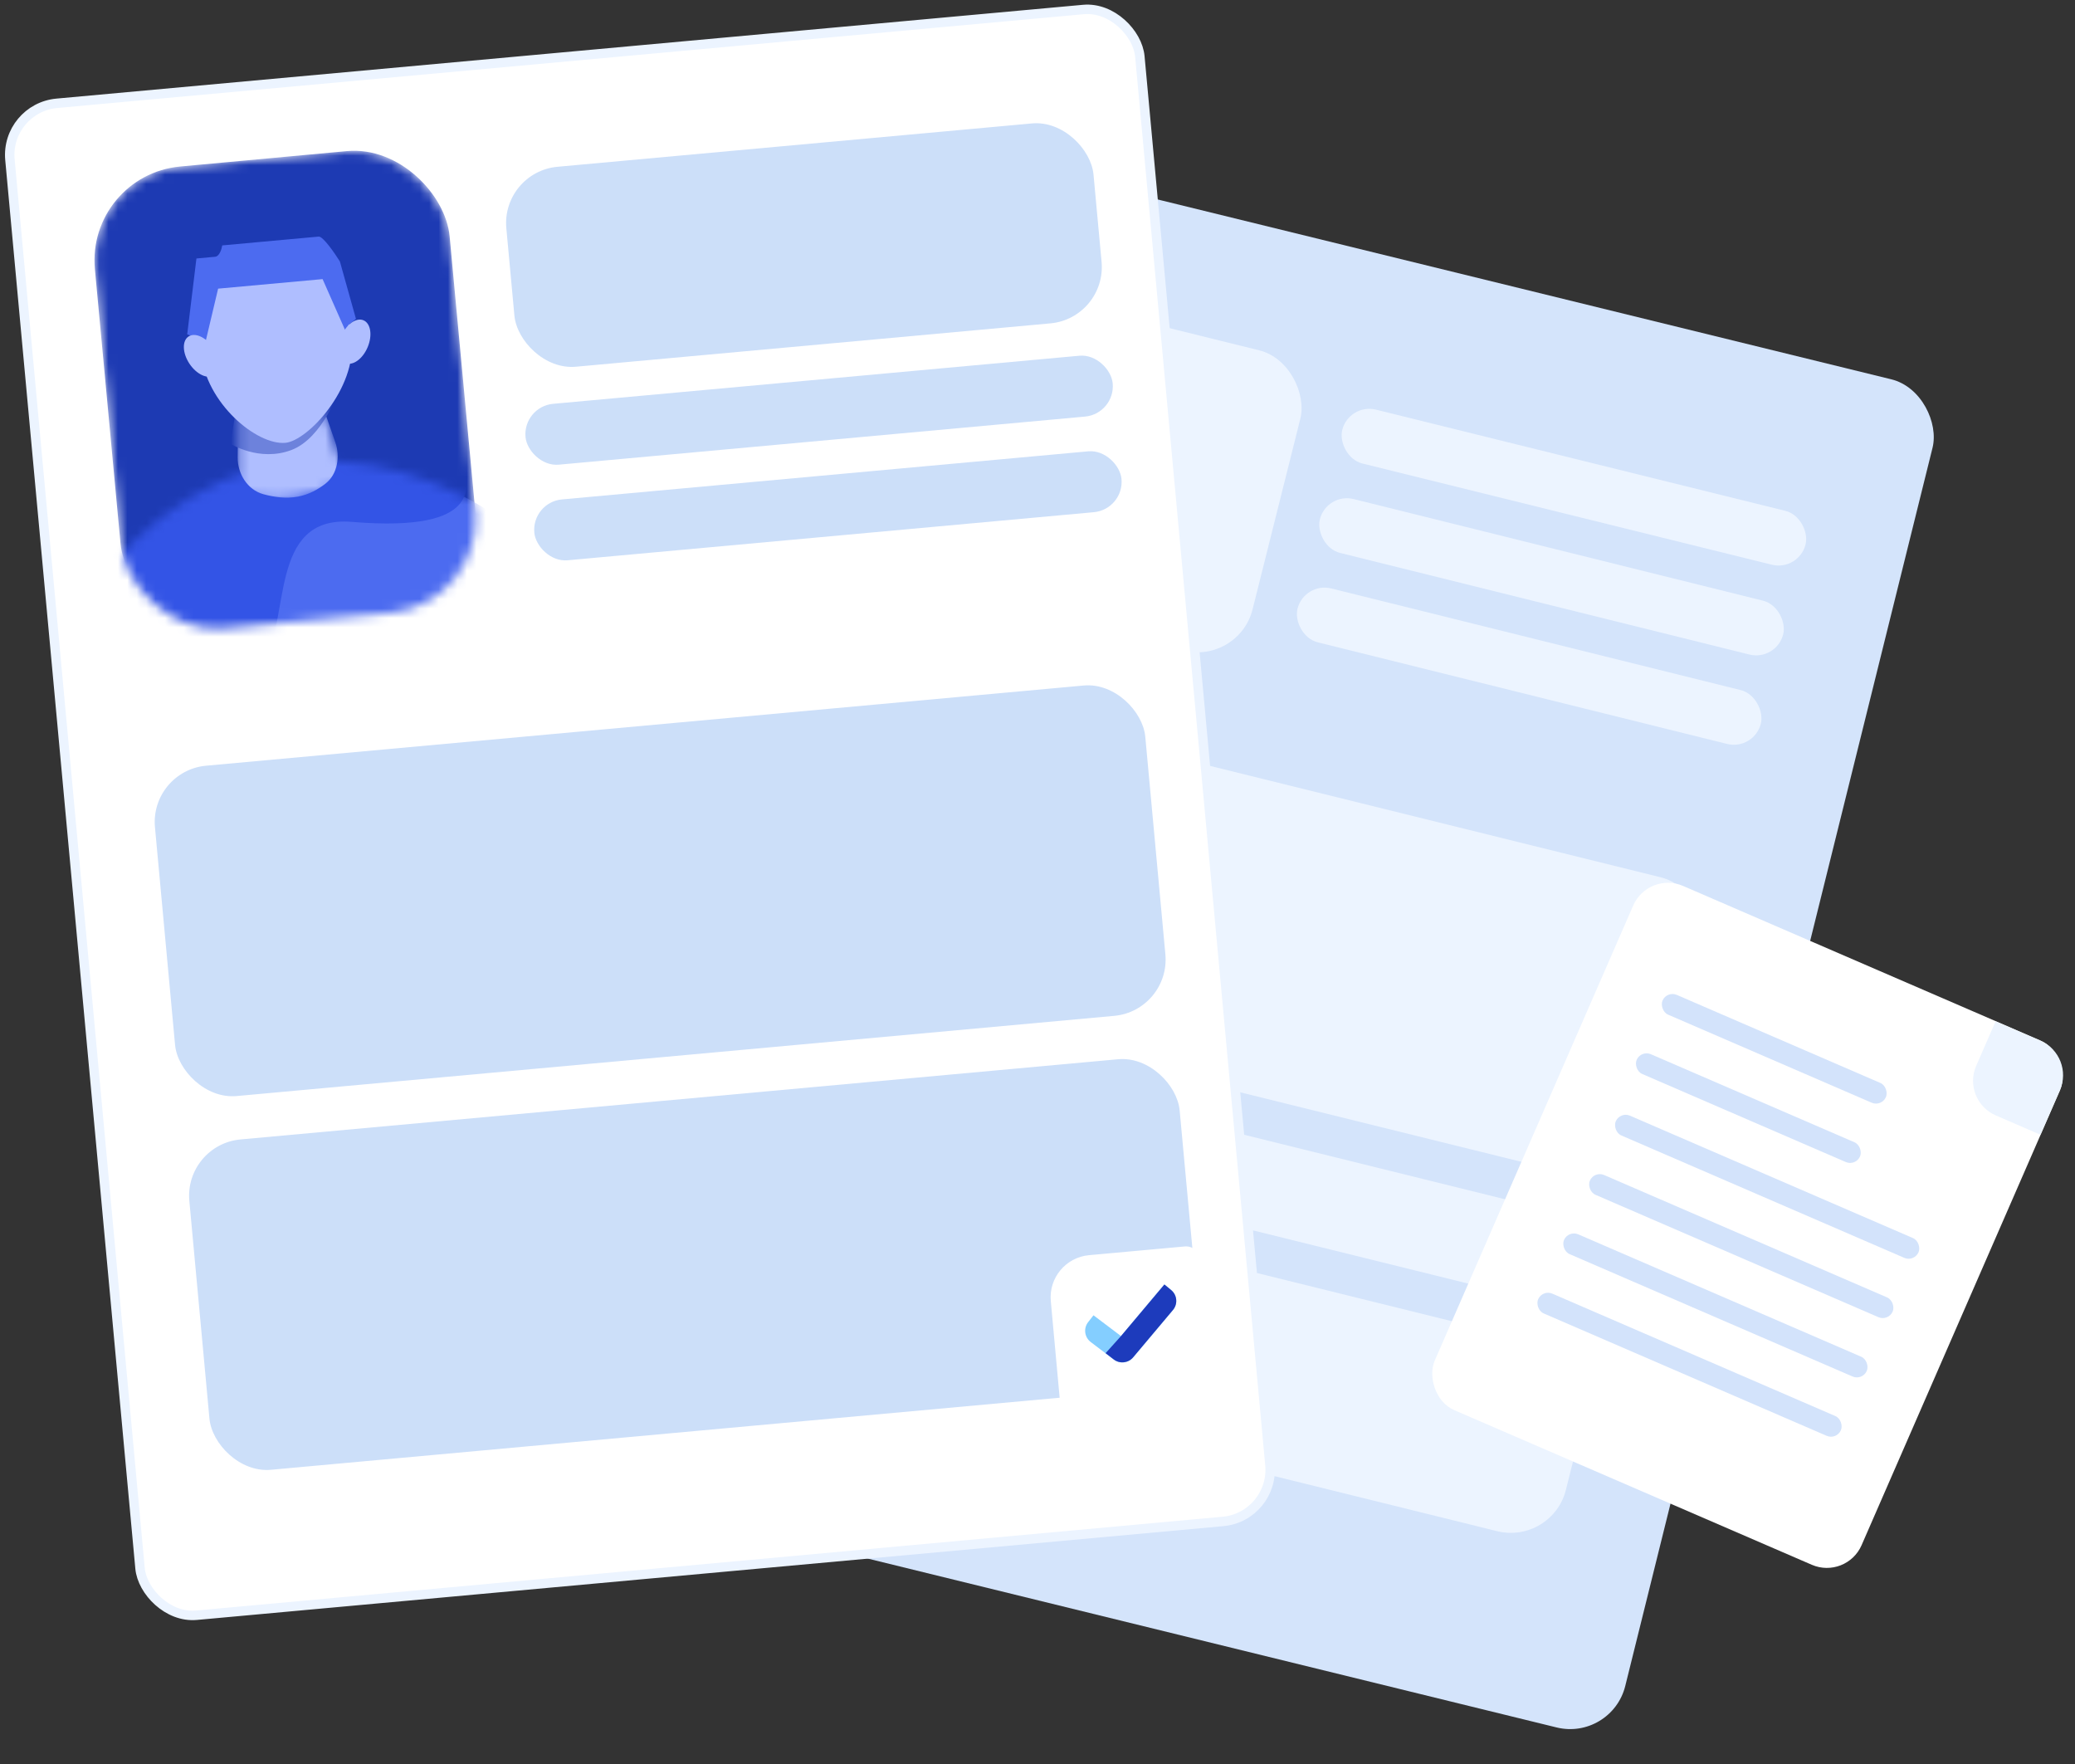 <svg width="220" height="187" viewBox="0 0 220 187" fill="none" xmlns="http://www.w3.org/2000/svg">
<rect x="0" y="0" width="220" height="187" fill="#333333" stroke="none"/>
<rect width="110.221" height="147.186" rx="6" transform="matrix(0.971 0.238 -0.241 0.971 99.318 15.404)" fill="#D4E4FB"/>
<rect width="50.589" height="5.888" rx="2.944" transform="matrix(0.971 0.24 -0.243 0.97 143.027 42.72)" fill="#ECF4FF"/>
<rect width="34.308" height="32.826" rx="6" transform="matrix(0.971 0.24 -0.243 0.97 106.01 30.34)" fill="#ECF4FF"/>
<rect width="89.177" height="32.826" rx="6" transform="matrix(0.971 0.24 -0.243 0.97 95.325 73.042)" fill="#ECF4FF"/>
<rect width="89.177" height="9.614" rx="4.807" transform="matrix(0.971 0.24 -0.243 0.97 86.319 109.028)" fill="#ECF4FF"/>
<rect width="89.177" height="20.458" rx="6" transform="matrix(0.971 0.24 -0.243 0.97 82.945 122.513)" fill="#ECF4FF"/>
<rect width="50.589" height="5.888" rx="2.944" transform="matrix(0.971 0.241 -0.243 0.97 140.655 52.195)" fill="#ECF4FF"/>
<rect width="50.589" height="5.888" rx="2.944" transform="matrix(0.971 0.241 -0.243 0.97 138.284 61.671)" fill="#ECF4FF"/>
<rect width="49.298" height="60.607" rx="4" transform="matrix(0.918 0.397 -0.4 0.917 174.76 92.324)" fill="white"/>
<rect width="25.796" height="2.287" rx="1.144" transform="matrix(0.918 0.397 -0.4 0.917 176.729 105.014)" fill="#D3E3FB"/>
<rect width="34.968" height="2.287" rx="1.144" transform="matrix(0.918 0.397 -0.4 0.917 171.768 117.819)" fill="#D3E3FB"/>
<rect width="34.968" height="2.287" rx="1.144" transform="matrix(0.918 0.397 -0.4 0.917 166.281 130.397)" fill="#D3E3FB"/>
<rect width="25.796" height="2.287" rx="1.144" transform="matrix(0.918 0.397 -0.4 0.917 173.985 111.303)" fill="#D3E3FB"/>
<rect width="34.968" height="2.287" rx="1.144" transform="matrix(0.918 0.397 -0.4 0.917 169.024 124.108)" fill="#D3E3FB"/>
<rect width="34.968" height="2.287" rx="1.144" transform="matrix(0.918 0.397 -0.4 0.917 163.537 136.685)" fill="#D3E3FB"/>
<path d="M211.584 108.267L216.33 110.322C218.357 111.2 219.285 113.553 218.401 115.577L216.343 120.296L211.597 118.241C209.569 117.364 208.642 115.011 209.525 112.986L211.584 108.267Z" fill="#ECF4FF"/>
<rect x="0.544" y="0.453" width="120.279" height="160.923" rx="5.5" transform="matrix(0.996 -0.091 0.092 0.996 -0.036 11.05)" fill="white" stroke="#ECF4FF"/>
<rect width="62.505" height="21.281" rx="6" transform="matrix(0.996 -0.091 0.092 0.996 53.132 18.226)" fill="#CCDFF9"/>
<rect width="105.419" height="35.16" rx="6" transform="matrix(0.996 -0.091 0.092 0.996 15.878 81.718)" fill="#CCDFF9"/>
<rect width="105.419" height="35.16" rx="6" transform="matrix(0.996 -0.091 0.092 0.996 19.523 121.337)" fill="#CCDFF9"/>
<rect width="62.505" height="6.478" rx="3.239" transform="matrix(0.996 -0.091 0.092 0.996 55.42 43.103)" fill="#CCDFF9"/>
<rect width="62.505" height="6.478" rx="3.239" transform="matrix(0.996 -0.091 0.092 0.996 56.353 53.238)" fill="#CCDFF9"/>
<mask id="mask0_843:652" style="mask-type:alpha" maskUnits="userSpaceOnUse" x="10" y="15" width="41" height="52">
<rect width="37.762" height="49.157" rx="10" transform="matrix(0.996 -0.092 0.093 0.996 9.131 18.572)" fill="#C4C4C4"/>
</mask>
<g mask="url(#mask0_843:652)">
<rect width="37.762" height="49.157" rx="10" transform="matrix(0.996 -0.092 0.093 0.996 9.131 18.572)" fill="#1D3AB3"/>
<mask id="mask1_843:652" style="mask-type:alpha" maskUnits="userSpaceOnUse" x="9" y="48" width="48" height="28">
<path d="M31.165 48.975C19.885 50.019 11.651 59.165 9.095 63.946L10.181 75.6L56.713 71.295C57.465 71.225 56.128 61.632 55.365 56.844C51.899 53.56 42.446 47.931 31.165 48.975Z" fill="#FF9213"/>
</mask>
<g mask="url(#mask1_843:652)">
<path d="M31.165 48.975C19.885 50.019 11.651 59.165 9.095 63.946L10.181 75.6L56.713 71.295C57.465 71.225 56.128 61.632 55.365 56.844C51.899 53.56 42.446 47.931 31.165 48.975Z" fill="#4C6BF0"/>
<path d="M37.303 55.324C28.326 54.577 30.877 66.015 27.862 70.08L11.97 66.817L10.037 59.74L13.122 51.882L23.642 48.7L34.05 47.737L49.768 49.123L49.943 51C48.662 50.908 51.852 56.535 37.303 55.324Z" fill="#3354E6"/>
</g>
<mask id="mask2_843:652" style="mask-type:alpha" maskUnits="userSpaceOnUse" x="25" y="42" width="12" height="11">
<path d="M25.249 52.292L25.259 43.187L34.088 42.684L36.546 50.619C36.017 51.087 34.283 52.147 31.581 52.649C28.88 53.15 26.234 52.62 25.249 52.292Z" fill="#FFE6CE"/>
</mask>
<g mask="url(#mask2_843:652)">
<path d="M25.199 48.477L25.259 43.187L34.088 42.684L35.549 46.874C36.084 48.408 35.788 50.276 34.507 51.273C33.74 51.871 32.764 52.429 31.581 52.649C30.302 52.886 29.017 52.692 27.914 52.387C26.236 51.923 25.179 50.217 25.199 48.477Z" fill="#AFBEFF"/>
<path d="M25.038 43.208L24.442 47.049C24.442 47.049 27.485 48.977 30.867 47.717C34.249 46.458 35.99 41.248 35.99 41.248L34.787 41.99L25.038 43.208Z" fill="#6D82DC"/>
</g>
<path d="M37.299 35.949C37.791 41.226 32.615 46.725 30.265 46.943C27.21 47.225 21.811 42.705 21.319 37.427C20.827 32.149 24.005 27.54 28.418 27.132C32.831 26.724 36.807 30.671 37.299 35.949Z" fill="#AFBEFF"/>
<path d="M34.203 29.588L23.126 30.599L21.682 36.696L21.036 35.903L19.848 35.443L20.827 27.401L22.815 27.219C23.269 27.178 23.503 26.399 23.563 26.015L33.788 25.081C34.243 25.04 35.476 26.821 36.036 27.716L37.742 33.81L36.942 34.451L36.735 35.322L34.203 29.588Z" fill="#4C6BF0"/>
<ellipse rx="1.513" ry="2.46" transform="matrix(0.84 -0.542 0.549 0.836 21.348 37.723)" fill="#AFBEFF"/>
<ellipse rx="1.513" ry="2.46" transform="matrix(-0.926 -0.379 -0.385 0.923 37.583 36.221)" fill="#AFBEFF"/>
</g>
<path d="M111.41 137.933C111.183 135.466 113 133.284 115.468 133.059L125.61 132.136C126.432 132.061 127.16 132.667 127.236 133.49L128.154 143.499C128.38 145.966 126.563 148.149 124.096 148.373L112.464 149.432L111.41 137.933Z" fill="white"/>
<path fill-rule="evenodd" clip-rule="evenodd" d="M124.168 136.755C124.81 137.284 124.898 138.235 124.362 138.871L120.136 143.896C119.623 144.506 118.722 144.606 118.087 144.124L115.644 142.268C114.979 141.763 114.856 140.811 115.371 140.155L115.936 139.433L118.854 141.635L123.454 136.166L124.168 136.755Z" fill="#84CEFF"/>
<path fill-rule="evenodd" clip-rule="evenodd" d="M124.168 136.755C124.81 137.284 124.897 138.235 124.362 138.871L120.14 143.89C119.625 144.502 118.72 144.601 118.085 144.113L117.219 143.449L118.854 141.634L123.454 136.166L124.168 136.755Z" fill="#1D3BBC"/>
</svg>
